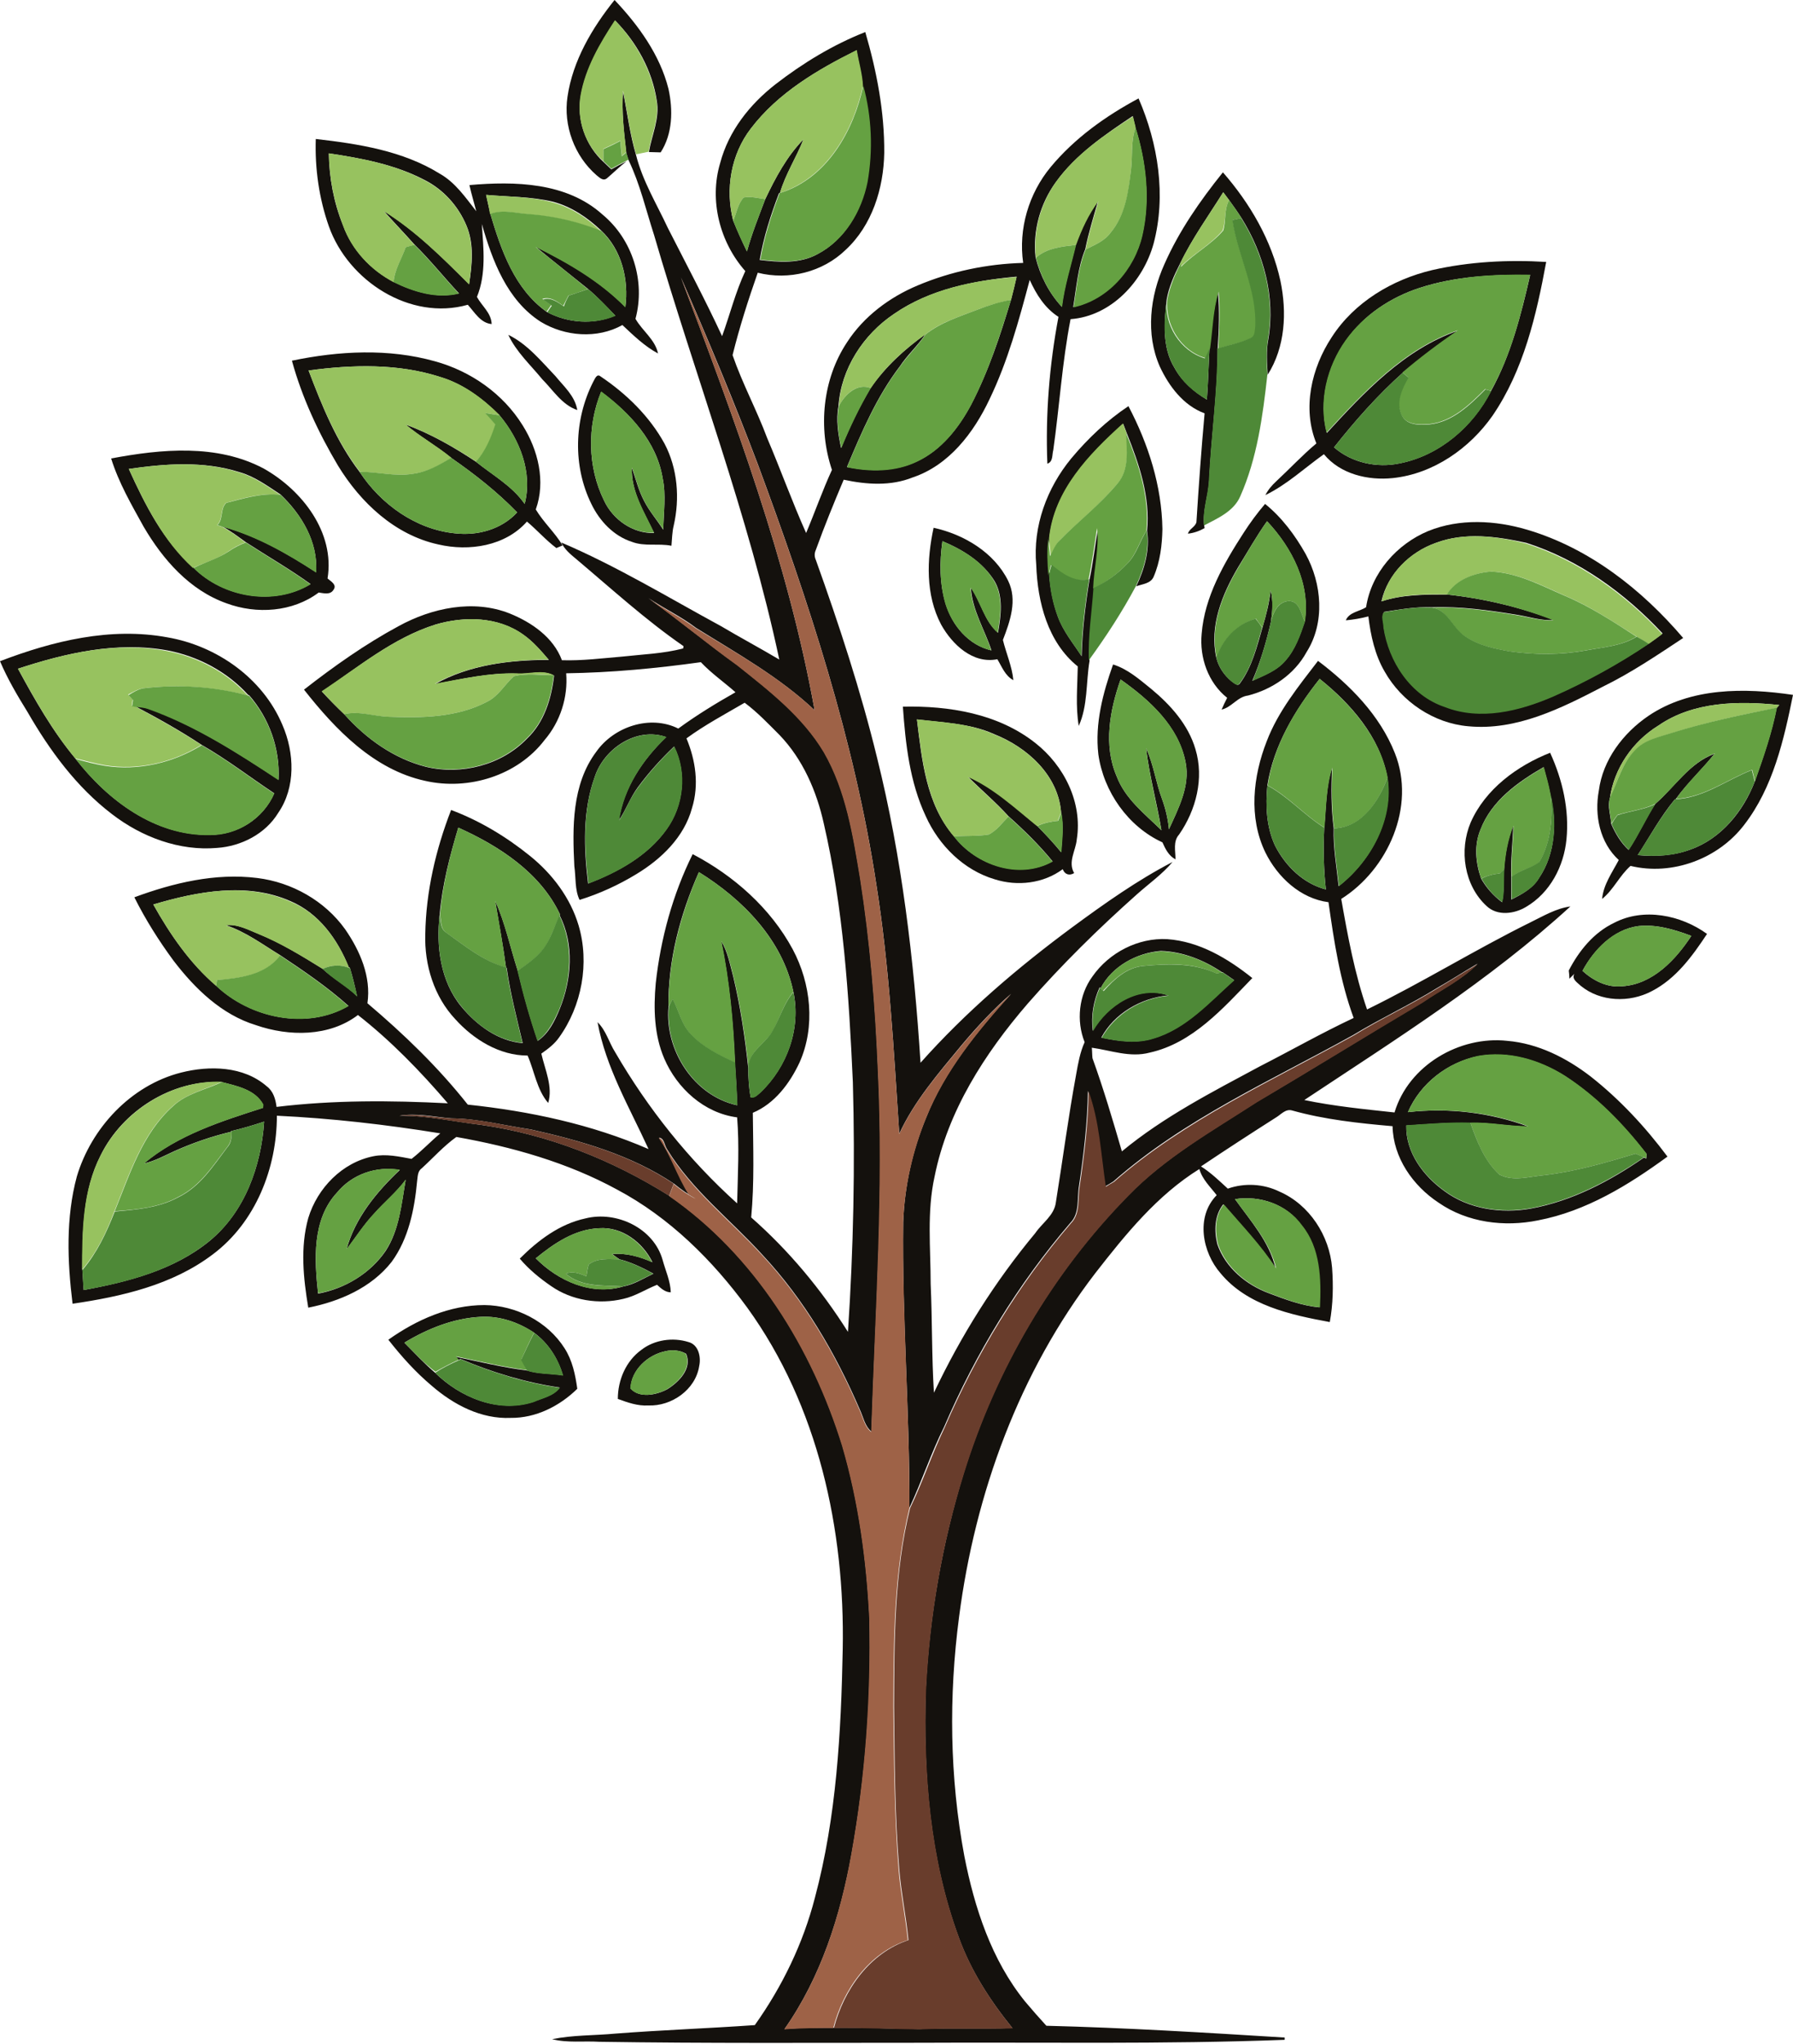 <?xml version="1.0" encoding="utf-8"?>
<!-- Generator: Adobe Illustrator 19.2.0, SVG Export Plug-In . SVG Version: 6.00 Build 0)  -->
<svg version="1.1" id="Layer_1" xmlns="http://www.w3.org/2000/svg" xmlns:xlink="http://www.w3.org/1999/xlink" x="0px" y="0px"
	 viewBox="0 0 548.5 625.1" enable-background="new 0 0 548.5 625.1" xml:space="preserve">
<g>
	<path fill="#14110D" d="M173.6,29.6c1.6-11,7.5-21,14.4-29.6c7.3,7.7,13.9,16.8,16.5,27.2c1.4,6.4,1.3,13.7-2.4,19.4
		c-0.9,0-2.7-0.1-3.6-0.1c0.9-5.3,3.4-10.3,2.4-15.8c-1.4-9.2-6.2-17.8-12.7-24.4c-4.6,7-9,14.5-10.5,22.9
		c-1.4,7.3,1.4,15.3,6.9,20.3c0.8,0.8,1.6,1.5,2.4,2.3c1.6-0.9,3.1-1.7,4.7-2.5c-2.1,1.6-4,3.5-6,5.2c-1.2,1-2.3-0.2-3.2-0.9
		C175.7,47.7,172.3,38.4,173.6,29.6z"/>
	<g>
		<path fill="#14110D" d="M237.2,25.8c8.4-6.5,17.6-12.1,27.5-16c3.5,12,5.9,24.4,5.8,37c-0.2,10.8-3.7,22.1-11.8,29.6
			c-7,6.8-17.4,9.4-26.9,7c-2.9,8.3-5.6,16.7-7.7,25.2c3,8.7,7.4,16.8,10.6,25.4c4.1,9.6,7.6,19.4,11.9,29c2.7-6.4,5-13,7.9-19.3
			c-4.3-12.8-2.9-27.7,4.6-39c5.1-7.9,13-13.8,21.6-17.4c10.2-4.3,21.2-6.6,32.3-6.9c-1.5-10.4,1.7-21.2,8.4-29.3
			c7.3-8.8,16.8-15.6,26.9-21c6,13.8,8.5,29.7,4.6,44.4c-3.2,11.6-13,22.2-25.4,23.1c-2.6,13.3-3.4,26.8-5.3,40.1
			c-0.4,1.4,0,3.5-1.8,4.1c-0.6-15,0.6-30.1,3.4-44.9c-4.2-2.7-6.8-6.9-8.8-11.3c-3.3,12.4-6.7,24.9-12.3,36.5
			c-4.8,10.2-12.4,20.2-23.5,23.9c-6.7,2.7-14.1,2.2-21.1,0.7c-3,7.1-5.9,14.2-8.5,21.4c-0.5,1.1-0.5,2.1,0,3.2
			c7.1,19.8,13.7,39.9,18.7,60.4c7.6,30.5,11.3,61.9,13.3,93.3c13.8-15.5,29.7-29.1,46.5-41.5c9.8-7.2,19.8-14.3,30.6-19.9
			c-3.1,3.7-7.2,6.6-10.8,9.8c-11.8,10.5-23.1,21.6-33.5,33.5c-13.2,15.3-24.5,32.9-28.5,52.9c-2.4,10.8-1.2,21.9-1.2,32.8
			c0.5,11.1,0.3,22.2,1,33.3c8.3-17.5,18.6-33.9,31-48.8c2.1-3.1,5.8-5.4,6.3-9.4c2.1-13,3.8-26.1,6.2-39.1c0.6-3.4,1.2-6.8,2.6-9.9
			c-2.6-6.5-1.8-14.4,2.4-20.1c5.1-7.3,14-11.9,22.9-11.4c9.8,0.7,18.5,5.9,26,11.9c-9,9.3-18.3,19.9-31.4,22.8
			c-6,1.6-11.9-0.7-17.7-1.5c0.1,0.8,0.1,2.4,0.2,3.2c3.4,9.4,6.2,18.9,9,28.5c12.8-10.6,27.7-18.2,42.2-26
			c9.6-4.9,18.9-10.2,28.7-14.8c-4.2-11.4-6-23.4-7.7-35.4c-8.6-1.1-15.6-7.7-19.3-15.2c-5.2-10.7-3.8-23.3,0.4-34
			c3.5-9.2,9.8-16.9,15.7-24.6c9.8,7.4,18.9,16.6,23.5,28.2c6.5,16.3-2.1,35.6-16.4,44.6c2,11.4,4.1,22.8,7.9,33.8
			c17-8.3,33.1-18.3,50.1-26.7c3.9-1.9,7.7-4.2,12.1-4.8c-24.8,22.7-53.5,40.7-81.4,59.2c9.1,1.9,18.4,2.8,27.6,3.8
			c4.3-14.4,19.9-23.5,34.5-21.9c9.4,0.8,18.1,5.2,25.5,10.9c8.9,7,16.7,15.4,23.5,24.5c-11.9,8.7-24.9,16.7-39.6,19.5
			c-10.3,2.1-21.6,0.7-30.4-5.4c-7.9-5.2-13.9-13.8-14.1-23.4c-10.3-0.9-20.7-2-30.7-4.8c-2-0.6-3.4,1.2-4.9,2.1
			c-7.7,4.9-15.4,9.9-23,15c3,1.9,5.6,4.4,8.2,6.8c5.1-1.8,10.9-1.5,15.8,0.9c9.2,4,15.3,13.5,16.1,23.3c0.4,5.5,0.3,11.2-0.7,16.6
			c-12-2.2-25.3-5.1-33.4-14.9c-5.6-6.4-7.7-17.3-1.2-23.9c-1.9-2.5-4.4-4.8-5.3-8c-12.9,8-22.6,20-31.8,31.8
			c-23.3,30.3-36.8,67.4-41.7,105.1c-3.2,24.3-2.9,49.1,1.6,73.2c3.1,15.8,8.3,31.8,18.6,44.5c2.1,2.5,4.3,5,6.5,7.4
			c24.3,0.6,48.6,2.1,72.9,3.6c0,0.2,0,0.5,0,0.7c-37.2,1.4-74.5,0.7-111.7,0.9c-32.7,0-65.3,0.2-98-0.3c-4.8-0.3-9.7,0.4-14.4-0.8
			c6.4-1.3,12.9-1.1,19.3-1.7c14.2-1.1,28.5-1.6,42.7-2.6c8.4-11.8,14.8-25,18.4-39c6.6-24.7,8-50.5,8.5-75.9
			c0.7-36.6-7.5-74.5-29.2-104.5c-10.6-14.5-23.8-27.6-39.8-36.1c-15.2-8.3-32.2-13.1-49.2-16.1c-3.9,2.8-7.1,6.4-10.6,9.6
			c-1.3,0.9-1.2,2.6-1.4,3.9c-0.8,8.6-2.6,17.6-7.8,24.7c-6.2,7.9-15.9,12.1-25.5,14c-1.5-9-2.5-18.4,0-27.4
			c2.8-9.2,10.4-17,19.9-18.9c3.9-0.8,7.9,0.1,11.7,0.8c3.1-2.4,5.8-5.3,8.8-7.8c-16.6-2.7-33.3-4.6-50-5.4c0,16-6.5,32.6-19.6,42.4
			c-12.4,9.4-27.9,12.9-42.9,15.1c-1.6-12.9-2.1-26.3,1.3-38.9C27.9,345,40,331.9,55.4,328c8.7-2.2,19.1-2,26.2,4.2
			c2,1.5,2.7,3.9,3,6.3c17.4-2.1,34.9-2,52.4-1.1c-8.4-9.8-17.4-19.1-27.5-27c-8.8,6.7-21.1,6.6-31.2,3.1
			c-10.5-3.2-18.7-11.2-25.2-19.7c-4.5-6.1-8.6-12.6-12-19.4c11.9-4.4,24.8-7.5,37.6-5.9c10.6,1.3,20.7,7,26.9,15.7
			c4.5,6.5,8,14.5,6.8,22.6c11.1,9.4,21.6,19.5,30.7,31c18.9,2,37.8,6,55.3,13.6c-5.8-12.7-13.1-25-15.6-38.8
			c2.6,2.5,3.5,6.2,5.4,9.2c10,17.2,22.5,32.9,37.3,46.2c0.2-8.8,0.7-17.5,0-26.3c-10.1-1.3-18.4-8.9-22.3-18
			c-3.1-7.2-3.3-15.3-2.6-23c1.5-13.7,5.2-27.2,11.3-39.5c12.6,6.6,23.8,16.5,30.6,29.1c5.6,10.5,7,23.6,2.1,34.6
			c-3,6.4-7.6,12.6-14.3,15.4c0.1,10.7,0.5,21.4-0.5,32c11.5,10.1,21.4,22,29.6,35c1.7-25.4,2.2-51,1.5-76.4
			c-1.2-26.5-2.9-53.2-8.9-79.1c-2.2-9.9-6.4-19.6-13.5-27c-3.4-3.4-6.8-7-10.7-9.9c-6,3.5-12.2,6.8-17.8,10.9
			c2.8,6.7,3.9,14.2,1.7,21.3c-2.4,8.9-9.4,15.6-17,20.2c-5.4,3.3-11.3,6-17.4,7.9c-1.5-3.1-1.1-6.9-1.6-10.3
			c-0.6-11.8-0.8-25,6.7-35c5.4-7.7,16.5-11.4,25.1-7.1c5.6-4.1,11.5-7.7,17.5-11.1c-3.5-3.1-7.4-5.8-10.6-9.2
			c-13.6,1.9-27.4,3.2-41.2,3.4c0.6,7.3-1.8,14.8-6.6,20.4c-8.3,10.9-23.3,15.5-36.5,12.5c-15.7-3.4-27.5-15.7-37.1-27.9
			c9.1-7.1,18.7-13.9,28.9-19.4c10.2-5.6,22.9-8.3,34-3.9c6.7,2.7,13.4,7.3,16,14.3c6.2,0.2,12.3-0.6,18.4-1.1
			c6.3-0.7,12.6-0.9,18.7-2.5c0-0.2,0.1-0.5,0.1-0.7c-11.6-8-22.1-17.6-32.9-26.7c-1.7-1.4-3.5-2.9-4.5-5
			c16.9,7.2,32.7,16.8,48.9,25.6c5.9,3.5,11.9,6.7,17.8,10.2c-9.4-44.2-25.7-86.5-38.3-129.8c-2.5-7.7-4.3-15.6-7.8-22.9
			c-0.3-0.7-0.5-1.5-0.7-2.2c-0.7-6.3-1.5-12.5-1-18.8c1.3,6.5,2.1,13.1,4,19.5c2,7.9,6.3,14.9,9.7,22.2c5.6,11,11.4,21.9,16.6,33.1
			c2.4-6.6,4.1-13.5,7.1-19.9c-7.8-8.8-11.1-21.6-7.7-33C222.9,40,229.4,31.9,237.2,25.8z M229.7,39.3c-6.1,7.9-7.9,18.6-5.4,28.2
			c1.3,3.2,2.7,6.3,4.2,9.4c1.5-5.5,3.6-10.7,5.6-16c3.1-6.5,6.6-13.1,11.7-18.3c-2.2,5.6-5.5,10.6-7.2,16.4l-0.3,0.1
			c-2.5,6.6-4.7,13.4-5.9,20.4c5.9,0.7,12.3,1.2,17.7-1.8c8.2-4.3,13.3-13,15.1-21.9c1.7-9.7,1.3-20-1.3-29.5
			c-0.3-3.7-1.3-7.3-1.9-10.9C250.1,21.3,238,28.4,229.7,39.3z M323,55.7c-4.8,6.6-7.1,14.9-6.2,23c1.4,5.6,4.1,10.9,8,15.1
			c0.8-6.5,2.8-12.7,4.3-19c1.7-4.7,3.8-9.3,6.8-13.3c-1.4,4.9-2.9,9.7-3.9,14.7c-2.3,5.6-2.7,11.8-3.7,17.7
			c10.6-2.4,18.7-11.6,21.1-22c2.5-10.9,1.2-22.4-2.1-33l0-0.1c-0.2-0.8-0.6-2.4-0.8-3.3C338,41.2,329.1,47.2,323,55.7z
			 M249.2,217.2c-10.8-10.2-23.8-17.4-36.3-25.2c-4.6-3.5-9.8-5.9-14.5-9.1c9.2,6.6,17.9,13.9,27.2,20.5c9.8,7.8,20,15.7,26.5,26.6
			c6.8,11.8,8.9,25.5,11.1,38.7c3,19.2,4.6,38.7,5.4,58.1c1.9,37-0.8,74-2,111c-2.1-1.7-2.5-4.5-3.6-6.8
			c-7.4-17.2-17-33.6-29.8-47.3c-9.7-10.7-21.5-19.7-29.1-32.2c-0.9-1.2-0.8-3.4-2.5-3.6c3.7,5.4,5.7,11.7,9.1,17.2
			c0.7,0.4,1.5,0.9,2.2,1.4c-2.4-1.2-4.6-2.8-6.7-4.5c-13.1-8.8-28.6-13.2-43.8-16.6c-8.1-1.2-16.1-3.3-24.3-3.4
			c-5.3-0.4-10.6-1.7-15.9-0.8c8.4-0.1,16.7,1.8,25,2.8c20.5,2.9,40.1,10.7,57.6,21.7c26.1,18.1,43.6,46.4,52.9,76.4
			c5,17.1,7.4,34.9,8.3,52.6c0.6,24.2-1.2,48.5-5.5,72.3c-3.4,18.9-9.4,37.7-20.5,53.5c5-0.4,10-0.4,15-0.4
			c8.8-0.1,17.5,0.3,26.2,0.4c9.5-0.4,19,0,28.5-0.3c-6.8-8.4-12.7-17.5-16.4-27.7c-8.9-24.1-10.9-50.2-10.1-75.8
			c1.1-22.4,5-44.7,11.6-66.2c9.8-31.7,27-61.2,50.3-84.9c11.4-11.7,25.7-19.8,39.3-28.6c17-10,33.7-20.4,50.6-30.4
			c5.7-3.9,12.1-6.9,17-11.9c-4.1,2.4-8.1,5-12.3,7.4c-8.4,5.2-17.3,9.3-25.7,14.4c-25,13.9-51.7,25.7-73.4,44.8
			c-0.8,0.5-1.6,1-2.5,1.5c-1.5-9.8-1.9-19.9-5.3-29.2c-0.1,9.7-1.3,19.4-2.7,29c-0.7,3.9,0.3,8.4-2.7,11.4
			c-16,18.7-28.9,39.8-38.6,62.4c-4,8-6.8,16.6-10.6,24.7c0.1-29.2-2.3-58.3-1.9-87.4c0.4-10.9,2.8-21.8,7-31.9
			c5.7-14.4,15.7-26.5,26-37.9c-5.5,4.8-10.5,10.2-15.2,15.8c-7,8.5-14.4,17-19,27c-1.7-25.4-3-50.9-7-76.1
			c-6.7-44.2-20.8-86.9-36.3-128.7c-7.3-19.3-15.3-38.3-23.5-57.1C224.6,128.1,241,171.6,249.2,217.2z M273.5,96
			c-9.4,6.3-16.2,16.7-17,28.2c-0.8,4.2-0.1,8.6,0.8,12.8c2.6-6.3,5.5-12.5,9-18.3c4.5-6.5,10.4-11.9,16.8-16.5
			c-2.3,3.5-5.5,6.3-7.8,9.8c-7.1,9.3-11.7,20.1-16.2,30.8c7.1,1.5,14.8,1.4,21.4-1.7c7.5-3.5,12.8-10.3,16.6-17.4
			c5.3-10.2,8.9-21.1,12.2-32.1c0.6-2.3,1.2-4.7,1.7-7C298,85.8,284.5,88.4,273.5,96z M133.2,191c-13,4.1-23.6,13-34.7,20.5
			c2.2,2.4,4.5,4.7,6.9,7c6.6,7.4,15.1,13.5,24.9,16c10.8,2.6,23.1-0.5,30.9-8.6c5.3-5,7.5-12.3,8.3-19.3c-3.4-1.9-7.6-0.3-11.3-0.6
			c-8.5-0.3-16.8,1.6-25.1,3.2c10.5-5.9,22.9-7.4,34.8-7.4c-2.4-2.8-4.8-5.6-7.8-7.7C152.3,188.5,142,188.4,133.2,191z M403.7,207.6
			c-7.6,9.6-14.1,20.4-16,32.6c-0.6,6.2-0.3,12.8,2.4,18.5c3.2,6.2,8.6,11.5,15.5,13.3c-0.7-6.3-0.8-12.6-0.5-18.9
			c0.6-6.2,0.5-12.5,2.4-18.4c-0.3,6.2-0.3,12.4,0.5,18.6c-0.2,5.9,0.9,11.8,1.5,17.7c9.9-7.7,16.8-20.6,14.9-33.3
			C422.1,225.3,413.2,215.2,403.7,207.6z M181.9,237.7c-3.7,10.3-3.3,21.7-2,32.5c9.1-3.5,18.3-8.5,24-16.6
			c5.2-7.2,6.3-17.3,2.3-25.3c-4,3.8-7.8,8-11.1,12.5c-2.3,3.1-3.6,6.9-5.8,10.1c1.5-10,7.3-18.6,14.5-25.5
			C194.8,222.2,184.7,228.9,181.9,237.7z M204.5,307.9c-1.2,13.2,7.7,27.2,21,30.1c-0.1-4.4-0.4-8.7-0.7-13.1
			c-0.5-12.5-1.7-25-4.2-37.2c2,3.3,2.7,7.2,3.7,10.9c2.2,9.2,3.6,18.6,4.6,28c0,3,0.2,6,0.7,8.9c1.3,0.3,2.1-0.7,3-1.4
			c8.2-7.8,12.5-19.6,10.1-30.8c-3.3-15.9-15.5-28.3-28.9-36.6C208.1,279.6,204.3,293.7,204.5,307.9z M46.9,276.6
			c5.1,9.1,11.2,18,19.2,24.8c10.4,9.9,27.7,13.7,40.5,6.2c-6.5-5.8-13.7-10.7-20.9-15.5c-5.4-3.3-10.6-7.2-16.7-9.2
			c3.6-0.4,6.9,1.4,10.1,2.7c6.9,2.8,13.2,6.7,19.5,10.6c3.3,3.1,7.4,5.2,10.6,8.4c-0.6-2.9-1.3-5.8-2.2-8.7l-0.3-0.1
			c-3.4-8.5-9.1-16.5-17.8-20.2C75.6,269.7,60.4,272.6,46.9,276.6z M336.7,302.2l-0.3-0.3c-1.9,4.2-2.7,8.8-2.1,13.3
			c4.5-7.9,13.9-14,23.1-10.8c-8.4,0.8-16.5,5.5-20.5,12.9c5.2,1.1,10.8,1.9,16,0.2c10-3,17-11.1,24.6-17.8
			c-1.2-0.8-2.3-1.6-3.5-2.4l-0.2,0c-5.5-3.7-12-6.3-18.7-6.5C347.7,291.4,340.2,295.5,336.7,302.2z M430.7,340.1
			c12.4-1.4,25,0.1,36.8,4.4c-5.9,0-11.7-1.3-17.7-1.1c-6.6-0.2-13.1,0.4-19.6,0.8c-0.2,8.2,5.2,15.4,11.6,20
			c7.5,5.6,17.5,7,26.5,5.4c12.6-2.3,24.2-8.4,34.6-15.6l0.7,0.3l0.1-1.4c-7.1-9.1-15.3-17.5-24.9-23.8c-7.8-4.9-17.4-7.8-26.7-6.1
			C442.8,324.9,434.5,331.3,430.7,340.1z M30.8,353.3c-5.5,10.8-5.6,23.3-5.6,35.1c0.1,2,0.3,4.1,0.4,6.1c13.6-2.5,27.6-6.1,38.5-15
			c10.8-8.9,15.8-22.9,16.7-36.5c-3.3,1.1-6.7,2.1-10.1,2.9l0,0.2c-5.9,1.4-11.7,3.4-17.3,5.9c-3.1,1.4-6.1,3.1-9.4,3.8
			c10.5-8.8,23.7-12.9,36.4-17l0.1-1c-2.4-4.6-8.1-5.7-12.7-6.9C52.5,330.2,37.5,339.7,30.8,353.3z M103.1,364.7
			c-7.7,8.3-6.9,20.5-5.8,30.9c8.2-1.5,16-6.2,20.7-13.1c4.2-6.5,4.8-14.3,6.1-21.7c-2.8,3.8-6.5,6.8-9.6,10.3
			c-3.2,3.4-5.7,7.3-8.5,11c2.6-9.6,9.2-17.6,16.3-24.3C115.1,356.5,107.7,359.1,103.1,364.7z M377.8,366.7
			c4.7,6.6,10.6,13.1,12.4,21.2c-4.6-7.1-10.5-13.2-16-19.6c-2.7,3.4-2.8,8.1-1.8,12.2c2.5,7.2,8.8,12.4,15.8,15
			c5,1.9,10.1,3.8,15.4,4.3c0.4-8.6,0.2-18.1-5.5-25.1C393.7,368.3,385.4,365.5,377.8,366.7z"/>
	</g>
	<g>
		<path fill="#14110D" d="M100.6,69.2c-3-8.5-4.3-17.7-4-26.7c13.1,1.5,26.6,3.6,37.9,10.6c4.8,2.7,7.9,7.3,11.2,11.5
			c-0.7-2.7-1.5-5.3-2.1-8c13.9-1.2,29.7-0.9,40.7,9c9.2,7.6,13.2,20.4,10.1,31.9c2.1,3.7,6,6.3,6.9,10.6c-4.1-2.2-7.5-5.5-10.9-8.7
			c-7.7,4.3-17.6,3.5-25-1c-10.3-6.6-14.8-18.7-18-29.9c0.5,7.4,1.4,15.2-1.5,22.3c1.5,2.8,4.4,4.9,4.5,8.3
			c-3.4-0.3-5.2-3.6-7.3-5.9C125.5,98.2,106.5,85.9,100.6,69.2z M100.6,46.9c0.1,7.5,1.5,15,4.3,21.9c2.7,7.5,8.4,13.7,15.5,17.4
			c6.1,3,13.2,5.2,20,3.5c-4.6-4.9-8.8-10.2-13.6-14.9c-3.1-3.5-6.3-6.8-9.4-10.3c9.8,6.1,18,14.3,26.1,22.4
			c0.9-5.9,1.6-12.2-0.8-17.9c-2.5-6-7.1-11.1-12.9-14C120.8,50.3,110.6,48.4,100.6,46.9z M148.7,59.6c0.4,1.9,0.9,3.9,1.3,5.8
			c3.3,11.1,7.4,23,17.3,30c6.4,3.4,14.2,4,20.9,1.1c-2.7-2.8-5.4-5.7-8.4-8.2c-5.3-4.3-10.7-8.5-16-12.9
			c9.9,4.9,19.7,10.5,27.5,18.5c1.1-8.4-1.1-17.5-7.4-23.4c-4.2-4-9.1-7.3-14.7-8.8C162.5,60.1,155.5,60.2,148.7,59.6z"/>
	</g>
	<path fill="#14110D" d="M356.2,80.8c4.5-10.2,10.9-19.4,17.9-28.1c8.3,9.5,14.9,20.8,17.6,33.2c2,9.6,1.5,20.2-3.9,28.7
		c-0.2-3.6-0.5-7.3,0.2-10.9c2.2-12.8-1.4-26.1-8.2-37c-1.2-1.9-2.5-3.7-3.8-5.5c-0.6-0.8-1.2-1.6-1.8-2.4
		c-4.5,7.2-9.5,14.1-13.2,21.8c-1.8,3.5-3.4,7.1-4.1,11c-0.8,7-1.4,14.7,2.4,20.9c2.3,4.2,5.9,7.3,9.9,9.7
		c0.4-5.2,0.5-10.4,0.8-15.6c0.8-5.8,1-11.7,2.6-17.3c0.5,5.8,0.3,11.6-0.1,17.4c0,13.4-2,26.8-2.6,40.2c-0.2,4.7-2.1,9.2-1.5,13.9
		l0.1,0.7c-1.6,0.9-3.3,1.5-5.1,1.7c0.4-1.5,2.2-2,2.6-3.5c0.7-11.1,1.5-22.2,2.5-33.3c-6.5-2.4-10.9-8.3-13.7-14.3
		C350.4,102.1,351.8,90.6,356.2,80.8z"/>
	<g>
		<path fill="#14110D" d="M438.1,82.6c11.4-2.6,23.2-3.2,34.9-2.5c-3,16.3-6.9,33.1-16.4,47c-7,10-18.1,17.8-30.5,19.1
			c-7.6,0.8-16.1-1.2-21.1-7.3c-5.9,4.2-11.3,9.3-17.9,12.5c0.8-1.6,2-3,3.3-4.2c4.1-3.8,8-8,12.3-11.6c-4.4-10.7-1.5-23.1,4.7-32.5
			C414.3,92.4,425.9,85.5,438.1,82.6z M434.4,88c-9,2.9-17.3,8.4-22.7,16.2c-5.7,8-8.3,18.6-5.8,28.2c11.5-12.5,23.7-25.6,40.2-31.3
			c-5.9,4-11.5,8.3-17,12.9c-7.7,6.9-14.6,14.7-21,22.8c5.4,4.7,13.1,6.4,20.1,4.9c12.1-2.4,22.4-11.2,27.9-22.1
			c6.1-11,9.2-23.3,12-35.5C456.8,83.9,445.2,84.5,434.4,88z"/>
	</g>
	<path fill="#14110D" d="M155.5,102.4c5.8,2.8,10,8,14.4,12.6c2.6,3.2,6,6.1,6.7,10.4c-4.7-1.6-7.4-6.1-10.7-9.4
		C162.3,111.6,157.9,107.6,155.5,102.4z"/>
	<g>
		<path fill="#14110D" d="M89.3,110.3c14.4-3,29.6-3.8,43.8,0.2c10.9,3,20.8,9.9,26.8,19.6c4.7,7.5,7.1,17.1,4,25.7
			c2.4,4,5.9,7.1,8.2,11c-0.5,0.2-1.4,0.6-1.9,0.8c-3.2-2.4-5.9-5.5-9-8.1c-6.6,7.5-17.7,9.2-27.1,7c-13.3-2.9-23.8-12.8-30.7-24.1
			C97.4,132.3,92.4,121.6,89.3,110.3z M94.4,113.3c4.1,10.8,8.5,21.7,15.6,31c6.5,9.9,17.2,17.6,29.2,18.8c6.9,0.8,14.2-1.2,19-6.4
			c-6.1-6.3-13-11.7-20.2-16.7c-4.5-3.7-9.6-6.5-14-10.2c7.7,2.8,14.8,6.9,21.6,11.4c5.1,4.1,11.1,7.4,14.9,12.9
			c2.5-9.6-1.5-19.7-7.7-27.1c-5.1-5.1-11.1-9.6-18.1-11.7C121.8,111.1,107.8,111.5,94.4,113.3z"/>
	</g>
	<g>
		<path fill="#14110D" d="M181.4,116.9c0.5-0.8,1.1-2.8,2.3-1.8c7.9,5.3,15,12.2,19.6,20.6c4,7.6,4.7,16.7,2.8,25
			c-0.5,2-0.5,4.1-0.7,6.2c-4-0.8-8.2,0.3-12.1-1.2c-5.6-1.8-9.9-6.4-12.4-11.6C175.2,142.5,175.6,128.4,181.4,116.9z M184.8,153.1
			c2.7,5.8,8.8,10.1,15.3,9.9c-3-6.3-7.1-12.7-6.8-19.9c1.2,3.3,2,6.8,3.7,10c1.6,3.2,4,5.9,5.9,8.9c0.1-5.3,0.9-10.6-0.2-15.8
			c-1.8-11.1-10-19.9-18.8-26.4C179.6,130.3,179.7,142.8,184.8,153.1z"/>
	</g>
	<path fill="#14110D" d="M327.7,140.2c5.1-6.1,10.9-11.6,17.5-16c6.1,11.6,10.2,24.4,10.4,37.6c-0.1,4.9-0.7,10-2.7,14.6
		c-0.9,2.1-3.5,2.2-5.3,2.9c2.5-5.3,4.2-11.1,3.3-17c1-10.3-2.4-20.3-6.2-29.8c-0.3-0.7-0.8-2.2-1.1-2.9
		c-10.4,9.4-21.1,20.4-22.6,35.1c-0.5,3.7-0.3,7.5,0,11.2c0.3,4.3,1.1,8.5,2.6,12.6c1.6,4.5,4.7,8.2,7.3,12.2
		c0.2-7.9,1.1-15.7,2.4-23.5c1.1-5.2,1.7-10.5,2.6-15.7c0.7,6.2-1,12.3-1.2,18.5c-0.5,7.4-1.7,14.7-1.4,22.1
		c-1.1,6.6-0.5,13.7-3.3,19.9c-1-6-0.4-12.1-0.3-18.2c-9.2-7.4-12.3-19.7-12.7-31C315.9,160.9,320.3,149.2,327.7,140.2z"/>
	<g>
		<path fill="#14110D" d="M34,140.2c15.4-2.9,32.4-4.5,46.7,3.1c11.7,6.6,21.8,19.5,19.5,33.6c1,0.9,3,1.9,1.8,3.5
			c-1,1.6-3,1-4.5,0.8c-8,6-19,6.7-28.2,3.3c-11.3-4-19.5-13.4-25.4-23.5C40.2,154.3,36.3,147.6,34,140.2z M39.4,143.4
			c5,11,10.6,22.1,19.8,30.2c9.1,9.1,24.6,11.8,35.8,5c-6.4-4.6-13.2-8.5-19.8-12.8c-2.4-1.7-4.7-3.5-7.2-4.8
			c10.4,2.8,19.8,8.2,28.7,14c0.6-9.3-4.4-17.6-10.9-23.8c-4-2.6-7.9-5.5-12.5-6.8C62.3,140.9,50.6,141.8,39.4,143.4z"/>
	</g>
	<g>
		<path fill="#14110D" d="M380.4,163c2-3.1,4.2-6.1,6.6-8.9c5.1,4.1,9.2,9.6,12.4,15.3c5,9.1,6,21,0.3,30
			c-3.7,6.8-10.5,11.4-17.9,13.3c-3.3,0.4-5,3.6-8.1,4.3c0.5-1.2,1.1-2.4,1.7-3.6c-5.8-4.6-8.5-12.3-7.8-19.6
			C368.5,182.5,374.4,172.3,380.4,163z M387.6,159.4c-3.2,4.5-5.9,9.3-8.8,14c-4.9,8.3-8.9,18-6.7,27.8c0.7,2.8,2.4,5.3,4.6,7.1
			c0.7,0.4,1.9,1.8,2.6,0.7c3.7-5,5.2-11.2,6.9-17.1c1.1-3.7,2.1-7.5,2.5-11.4c0.8,3.2,0.6,6.4,0.1,9.6c-1.4,6.2-3.2,12.3-5.7,18.1
			c3.6-1.7,7.6-3.1,10.2-6.3c2.9-3.3,4.4-7.6,5.8-11.7C401,178.7,395.3,167.6,387.6,159.4z"/>
	</g>
	<g>
		<path fill="#14110D" d="M436.9,162.4c9.6-3.9,20.5-3.3,30.3-0.4c18.9,5.6,35,18.2,47.7,33.1c-8,5.3-16,10.7-24.6,14.9
			c-12.7,6.6-26.4,13.5-41.1,12.1c-10.6-0.9-20.4-7.5-25.6-16.7c-3-5.1-4.3-11.1-5-16.9c-2.3,0.6-4.6,1-6.9,1.2c1-2.5,4.2-2.7,6.2-4
			C419.5,175.2,427.3,166.4,436.9,162.4z M439.3,166c-8,2.8-14.8,9.5-16.7,17.9c6.4-2.1,13.3-2.1,20-2.1c11.2,1.2,22.2,3.8,32.8,7.8
			c-3.9,0.3-7.6-1-11.4-1.6c-8.6-1.4-17.3-2.6-26-2.3c-4.9-0.2-9.8,0.7-14.5,1.4c-1.1,1.2-0.1,3.2-0.2,4.6
			c1.6,10.5,8.3,20.8,18.7,24.3c10.9,4.3,23,1.3,33.3-3.2c10.1-4.5,20-9.9,29.2-16.1c1.4-1,2.8-1.9,4.1-3
			c-11.5-12.3-25.5-22.5-41.7-27.7C457.8,164,448.1,162.7,439.3,166z"/>
	</g>
	<g>
		<path fill="#14110D" d="M285.6,161.4c9.2,2,18.5,7.5,22.8,16.2c2.9,5.9,0.6,12.4-1.6,18.1c1,4.1,2.8,8.1,3.2,12.3
			c-2.5-1.3-3.5-4.1-4.9-6.4c-7.5,1.5-13.8-4.5-17.2-10.6C283.1,181.9,283.5,171.1,285.6,161.4z M288.3,165.5
			c-0.9,6.4-0.9,13,1,19.2c2,6.6,7,12.6,14,14.2c-2.1-6.4-5.9-12.3-6.3-19.2c3.1,4.4,4.1,10.2,8.3,13.8c0.9-5.2,1.7-10.9-1-15.7
			C300.6,171.8,294.5,168.1,288.3,165.5z"/>
	</g>
	<g>
		<path fill="#14110D" d="M0,202.2c16.2-6.2,33.8-10.5,51.2-7.3c15.1,2.6,29.2,12.5,35.2,26.8c3.7,8.5,4.1,19.1-1.3,26.9
			c-3.9,6.4-11.3,10.2-18.7,10.7c-11.5,1-23-3.3-32.1-10.3c-10.9-8.3-19.1-19.5-25.9-31.3C5.3,212.7,2.3,207.6,0,202.2z M5.5,204.5
			c5.2,9.6,10.6,19.1,17.6,27.5c9.8,12.7,24.3,23.6,41,23.3c8.5,0.1,16.4-4.9,19.8-12.7c-7.4-4.9-14.5-10.4-22.2-14.8
			c-6.5-4.3-13.3-8.1-20.3-11.8c1.3,0.2,2.5,0.2,3.8,0.6c14.4,5.2,27.3,13.5,40,21.8c0.5-9.4-2.8-18.7-9-25.8l-0.3-0.1
			c-6.4-7.1-15.3-11.8-24.7-13.6C35.8,196.1,20.1,199.7,5.5,204.5z"/>
	</g>
	<g>
		<path fill="#14110D" d="M340.5,203.2c4.5,1.4,8.1,4.6,11.7,7.5c5.9,4.9,11.3,10.9,13.5,18.4c2.7,8.9,0.2,18.6-5,26.1
			c-1.9,2.1-1.1,5-1.1,7.6c-2.1-1.1-3.1-3.2-4-5.2c-10.5-4.8-18-15.5-19.6-26.9C334.9,221.3,337.4,211.9,340.5,203.2z M341.6,237.4
			c2.6,6.9,8.6,11.5,13.7,16.5c-1.4-8.4-3.7-16.7-4.7-25.1c2.3,5,3,10.5,4.9,15.6c1.1,3,1.8,6.1,2.1,9.2c2.9-6.4,6.5-13.2,5.1-20.4
			c-2.1-11.1-11.1-19.2-19.9-25.4C339.5,217.2,337.5,227.9,341.6,237.4z"/>
	</g>
	<g>
		<path fill="#14110D" d="M504.3,218.9c12.9-8.7,29.4-8.6,44.2-6.4c-2.8,13.8-6.1,28.3-14.9,39.7c-7.9,10.4-22,15.7-34.8,12.6
			c-3.4,3-5.2,7.3-8.7,10.1c0.4-4.4,3.1-8.1,5.1-11.9c-5.8-5.3-7.5-13.7-6.1-21.2C490.3,232.4,496.5,224.2,504.3,218.9z
			 M507.3,221.9c-7.8,4.8-13.5,13-14.8,22.1c-0.8,2.6,0.2,5.3,0.4,8c1.3,2.9,2.9,5.7,5.3,7.9c3-4.5,5.2-9.5,8.1-14
			c6-5.2,10.5-12.6,18.2-15.4c-3.8,4.8-8.3,8.9-11.9,13.9l-0.2,0c-4.4,5.3-7.7,11.4-11.4,17.1c5.4,0.5,11,0.2,16.1-1.7
			c9.4-3.3,16.2-11.7,19.7-20.8c2.6-7.4,5.2-14.8,6.7-22.5l0.8-0.9C531.8,214.3,518,214.5,507.3,221.9z"/>
	</g>
	<g>
		<path fill="#14110D" d="M276.2,216.1c14.1-0.3,29.1,2.1,40.5,11.1c8.8,6.9,14.5,18.2,12.7,29.5c-0.3,3.4-2.8,6.9-0.8,10.3
			c-1.5,0.9-2.9,0.4-3.5-1.2c-5.9,4.4-13.9,5.3-20.8,3.1c-9.5-2.8-17.1-10.4-21.1-19.3C278.3,239.2,277,227.5,276.2,216.1z
			 M280.5,220c1.5,12.3,2.8,25.9,11.3,35.7c6.8,8.9,20,13.3,30.2,7.7c-4.1-5-8.7-9.5-13.5-13.8c-3.9-4.3-8.3-8-12.4-12.1
			c8,3.4,14.5,9.5,21.1,15c2.6,2.6,5.1,5.3,7.4,8.1c0.3-4,0.8-8.1,0-12.2c-0.9-11.4-10.4-19.9-20.5-23.9
			C296.8,221.2,288.5,221,280.5,220z"/>
	</g>
	<g>
		<path fill="#14110D" d="M449.9,251.5c4.5-10.2,14.2-17.3,24.3-21.3c3.8,8.3,5.9,17.4,5,26.5c-0.8,8.2-5,16.3-12.3,20.6
			c-3.6,2.2-8.8,2.9-12.1-0.2C447.9,270.8,446.3,260,449.9,251.5z M452.9,253.7c-2,4.8-1.5,10.1,0.2,15c1.6,2.8,3.8,5.3,6.4,7.2
			c0.7-3.3,0.4-6.7,0.6-10.1c0.3-4.5,1.1-9.1,2.8-13.3c-0.1,5.2-0.8,10.4-0.6,15.7c0,2.3,0,4.6,0,6.9c3.2-1.6,6.6-3.4,8.5-6.6
			c5.1-7.5,5.5-17.2,3.4-25.8c-0.5-2.7-1.3-5.4-2-8.1C464.4,239.1,456.3,244.8,452.9,253.7z"/>
	</g>
	<g>
		<path fill="#14110D" d="M130.1,285.7c0.2-13,3.2-25.9,7.9-38c8.8,3.3,16.9,8.2,24.2,14.1c6.8,5.5,12.3,12.8,14.8,21.2
			c3.4,11.5,1,24.6-6,34.3c-1.4,2-3.4,3.5-5.4,4.9c1.1,4.9,3.6,10.1,2.1,15.1c-3.5-4.1-4.2-9.7-6.3-14.5c-8.6,0-16.5-4.9-22.1-11.1
			C132.8,304.8,129.8,295.1,130.1,285.7z M140.2,253.1c-2.6,8.7-4.9,17.5-5.7,26.6c-1.1,9.7,0.2,20.3,6.6,28.1
			c4.7,5.7,11.3,10.6,18.8,11.2c-1.8-7.6-3.8-15.2-4.9-23l-0.2-0.1c-0.9-6.8-2.2-13.6-3.3-20.4c3.1,6.9,4.6,14.3,6.9,21.4
			c1.7,7.2,3.7,14.4,6.1,21.4c3.4-2.3,5.2-6.1,6.7-9.7c3.7-9.1,4.5-19.8,0-28.7l0.1-0.3C165.3,266.9,152.7,258.7,140.2,253.1z"/>
	</g>
	<g>
		<path fill="#14110D" d="M493.8,282.2c9-4.7,20.4-2.4,28.4,3.4c-4.5,6.8-9.5,13.7-16.9,17.5c-6.8,3.6-15.7,3.3-21.7-1.6
			c-1-1-2.9-2-2-3.7c-0.4,0.4-1.1,1.1-1.5,1.5c0-0.6-0.1-1.9-0.2-2.5C483,290.8,487.5,285.2,493.8,282.2z M484.1,296.9
			c3.3,3,7.6,5.2,12.2,4.7c9.3-0.6,16.3-8.1,21.1-15.4c-5.1-1.9-10.6-3.6-16.2-3C493.6,284.2,487.6,290.4,484.1,296.9z"/>
	</g>
	<g>
		<path fill="#14110D" d="M159,384.9c5.6-5.6,12.2-10.6,20.1-12.3c9.5-2.4,20.9,3,23.6,12.7c0.9,3.3,2.4,6.5,2.5,9.9
			c-1.7,0-3-1.2-4.2-2.3c-3.5,1.4-6.7,3.5-10.3,4.3c-7.5,1.8-15.8,0.5-22.1-3.9C165.1,390.9,161.8,388.2,159,384.9z M163.9,384.8
			c6.8,6.9,17,11.5,26.8,8.6c3.3-0.6,6.2-2.5,9.2-3.9c-3.3-1.8-6.8-3.5-10.4-4.4c-0.6-0.4-1.7-1.2-2.2-1.6c4.3-0.4,8.4,0.8,12.3,2.5
			c-3-6.1-9.3-10.9-16.3-10.4C175.8,375.9,169.4,380.3,163.9,384.8z"/>
	</g>
	<g>
		<path fill="#14110D" d="M118.8,409.7c8.6-6.1,18.7-10.6,29.4-10.6c9.6,0.1,19.3,5,24.5,13.2c2.4,3.7,3.3,8.1,3.9,12.4
			c-5.4,5.3-12.7,9-20.4,8.9c-9,0.4-17.4-4-24.1-9.8C127.1,419.6,122.8,414.8,118.8,409.7z M123.7,410.6c3.1,3.1,6,6.3,9.3,9.1
			c7.7,7.6,19.3,12.5,30.1,9c2.8-1.2,6.3-1.8,8.1-4.4c-10.4-1.5-20.6-4.6-30.3-8.7l-0.7,0.3c-0.2-0.3-0.7-0.8-0.9-1
			c7.3,1.5,14.5,3.3,21.9,4.2c3.5,1.1,7.4,0.9,11,1.5c-1.5-5.2-4.5-9.9-8.9-13.1c-4.8-3.2-10.4-5.1-16.2-4.8
			C138.8,403.1,130.8,406.3,123.7,410.6z"/>
	</g>
	<g>
		<path fill="#14110D" d="M196.2,412.8c4-3.1,9.6-3.9,14.4-2.4c3.1,0.8,3.9,4.6,3.3,7.3c-1.1,7.3-8.5,12.4-15.6,12.1
			c-3.2,0.2-6.3-0.9-9.3-2C189,422,191.5,416.2,196.2,412.8z M203.6,413.2c-5.4,1.1-10.5,5.7-10.7,11.4c2.7,3.1,8,2,11.3,0.2
			c3.5-2.2,7.6-6.3,5.7-10.8C208,412.9,205.7,412.7,203.6,413.2z"/>
	</g>
</g>
<g>
	<path fill="#97C25F" d="M177.6,29.1c1.5-8.4,5.9-15.9,10.5-22.9c6.4,6.6,11.2,15.2,12.7,24.4c1,5.5-1.5,10.5-2.4,15.8
		c-1.3,0.3-2.5,0.5-3.8,0.8c-1.9-6.4-2.7-13-4-19.5c-0.5,6.3,0.3,12.6,1,18.8c-0.4,0.3-1.1,0.9-1.4,1.2c-0.1-1.6-0.3-3.2-0.4-4.7
		c-1.7,0.9-3.5,1.7-5.2,2.5c0,1.3,0,2.5,0,3.8C179,44.4,176.3,36.5,177.6,29.1z"/>
	<path fill="#97C25F" d="M229.7,39.3c8.3-10.9,20.4-18,32.4-24c0.6,3.6,1.7,7.2,1.9,10.9c-3,13.9-11.1,28.2-25.4,32.8
		c1.7-5.8,5-10.8,7.2-16.4c-5.1,5.2-8.6,11.8-11.7,18.3c-2.2-0.3-4.4-0.9-6.6-0.5c-1.8,1.9-2.2,4.8-3.2,7.1
		C221.8,57.9,223.6,47.2,229.7,39.3z"/>
	<path fill="#97C25F" d="M323,55.7c6.1-8.5,14.9-14.5,23.6-20.1c0.2,0.8,0.6,2.4,0.8,3.3l0,0.1c-1.5,4.1-0.9,8.5-1.4,12.8
		c-0.7,6.8-1.7,14.1-6.3,19.4c-1.9,2.6-4.9,3.7-7.6,5.1c1-5,2.5-9.8,3.9-14.7c-3,4-5.1,8.6-6.8,13.3c-4.3,0.5-8.9,0.9-12.3,3.9
		C316,70.7,318.3,62.3,323,55.7z"/>
	<path fill="#97C25F" d="M100.6,46.9c10,1.5,20.2,3.4,29.2,8.2c5.8,2.9,10.4,8,12.9,14c2.3,5.7,1.6,12,0.8,17.9
		c-8.1-8.1-16.3-16.3-26.1-22.4c3.1,3.5,6.3,6.8,9.4,10.3c-0.9,0.2-1.8,0.5-2.7,0.7c-1.2,3.6-3.4,6.8-3.7,10.7
		c-7-3.7-12.8-9.8-15.5-17.4C102.2,61.9,100.7,54.4,100.6,46.9z"/>
	<path fill="#97C25F" d="M148.7,59.6c6.8,0.6,13.8,0.5,20.4,2.3c5.6,1.5,10.6,4.8,14.7,8.8c-6.9-2.8-14.3-4.5-21.7-5.1
		c-4-0.3-8.2-1.6-12.2-0.1C149.6,63.5,149.1,61.5,148.7,59.6z"/>
	<path fill="#97C25F" d="M361,80.6c3.7-7.7,8.7-14.6,13.2-21.8c0.6,0.8,1.2,1.6,1.8,2.4c-1.6,2.9-0.9,6.4-2,9.3
		c-3.7,4.4-8.9,7.1-12.9,11.1L361,80.6z"/>
	<path fill="#97C25F" d="M273.5,96c11-7.6,24.4-10.3,37.5-11.3c-0.5,2.3-1.1,4.7-1.7,7c-3.5,0.7-7,1.7-10.3,3
		c-5.4,2.1-11.2,3.8-15.8,7.5c-6.4,4.5-12.4,9.9-16.8,16.5c-4.3-1.7-8,2-9.8,5.5C257.3,112.8,264.1,102.3,273.5,96z"/>
	<path fill="#97C25F" d="M94.4,113.3c13.4-1.8,27.3-2.2,40.4,2c7,2.1,13,6.6,18.1,11.7c-1.5-0.2-3-0.5-4.4-0.7
		c1,1.1,2.1,2.3,3.1,3.5c-1.2,4.1-3,8.1-5.9,11.4c-6.8-4.5-14-8.6-21.6-11.4c4.4,3.7,9.5,6.5,14,10.2c-3.6,2.3-7.5,4.4-11.8,4.9
		c-5.4,0.9-10.8-0.6-16.2-0.6C103,135,98.5,124.1,94.4,113.3z"/>
	<path fill="#97C25F" d="M320.9,164.6c1.5-14.7,12.2-25.7,22.6-35.1c0.3,0.7,0.8,2.2,1.1,2.9c0.1,5.1,1,10.9-2.5,15.2
		c-5.3,6.4-11.8,11.6-17.7,17.4c-1.4,1.4-2.1,3.2-3,4.9C321.3,168.2,321,166.4,320.9,164.6z"/>
	<path fill="#97C25F" d="M39.4,143.4c11.2-1.6,22.9-2.5,33.8,1.1c4.6,1.3,8.5,4.2,12.5,6.8c-5.6-0.6-11.2,1-16.6,2.5
		c-1.8,1.8-0.8,4.9-2.7,6.8c0.5,0.2,1,0.3,1.5,0.5c2.6,1.3,4.9,3.1,7.2,4.8c-1.9,0.6-3.6,1.6-5.2,2.7c-3.3,2.3-7.2,3.4-10.9,5.1
		C50,165.5,44.4,154.4,39.4,143.4z"/>
	<path fill="#97C25F" d="M439.3,166c8.9-3.3,18.6-2,27.5,0.2c16.1,5.2,30.2,15.4,41.7,27.7c-1.3,1-2.7,2-4.1,3
		c-1.3-0.7-2.5-1.4-3.7-2.2c-7.1-4.5-14.1-9.2-21.9-12.5c-7.3-3.2-14.6-7.1-22.6-7.4c-5.1,0.4-10.7,2.4-13.5,7
		c-6.7-0.1-13.6-0.1-20,2.1C424.4,175.5,431.3,168.8,439.3,166z"/>
	<path fill="#97C25F" d="M133.2,191c8.8-2.6,19.1-2.5,26.8,3c3,2.1,5.4,4.9,7.8,7.7c-11.9,0.1-24.3,1.6-34.8,7.4
		c8.3-1.5,16.6-3.4,25.1-3.2c3.7,0.3,7.8-1.3,11.3,0.6c-4.1-0.1-8.2-0.7-12.2,0.3c-2.8,2.5-4.7,6.1-8.2,7.8
		c-9.1,4.8-19.8,5-29.9,4.6c-4.6,0-9.2-1.9-13.8-0.8c-2.4-2.2-4.6-4.6-6.9-7C109.6,204,120.2,195.1,133.2,191z"/>
	<path fill="#97C25F" d="M5.5,204.5c14.6-4.8,30.3-8.4,45.6-5.4c9.4,1.8,18.3,6.5,24.7,13.6c-10.5-2.7-21.4-3.5-32.1-2.2
		c-1.6,0.3-3,1.1-4.5,1.9c0.3,0.4,1,1.1,1.4,1.5c-0.1,0.5-0.2,1.4-0.3,1.9c0.3,0.1,0.8,0.2,1,0.2c6.9,3.7,13.7,7.5,20.3,11.8
		c-8.7,5.4-19.4,7.9-29.6,6.2c-3-0.5-6-1.4-9-2.1C16.1,223.6,10.7,214,5.5,204.5z"/>
	<path fill="#97C25F" d="M507.3,221.9c10.7-7.4,24.5-7.6,37-6.3l-0.8,0.9c-10.8,2.1-21.6,4.4-32.1,7.7c-4,1.3-8.5,2.1-11.3,5.5
		c-4,3.9-5.3,9.5-7.6,14.4C493.8,234.9,499.5,226.7,507.3,221.9z"/>
	<path fill="#97C25F" d="M280.5,220c8,0.9,16.2,1.2,23.6,4.6c10.1,3.9,19.6,12.5,20.5,23.9c-0.3,0.8-0.7,1.6-1,2.5
		c-2.2,0.2-4.4,0.7-6.4,1.6c-6.7-5.4-13.2-11.5-21.1-15c4.1,4.1,8.5,7.8,12.4,12.1c-1.9,1.9-3.6,4.3-6,5.5
		c-3.5,0.6-7.1,0.3-10.7,0.6C283.4,245.9,282.1,232.4,280.5,220z"/>
	<path fill="#97C25F" d="M46.9,276.6c13.5-4,28.7-6.9,42.1-0.8c8.7,3.6,14.4,11.7,17.8,20.2c-2.7-1.1-5.5-0.9-8.1,0.3
		c-6.3-3.9-12.7-7.8-19.5-10.6c-3.3-1.3-6.5-3.2-10.1-2.7c6.1,2,11.3,5.9,16.7,9.2c-4.6,6-12.4,7-19.4,7.5c-0.1,0.4-0.2,1.3-0.3,1.8
		C58.1,294.6,52,285.7,46.9,276.6z"/>
	<path fill="#97C25F" d="M30.8,353.3c6.8-13.6,21.8-23.1,37.1-22.5c-5.1,2.4-10.9,3.6-15.1,7.5c-9.4,8.4-13.2,20.8-17.8,32.1
		c-2.4,6.4-5.4,12.7-9.9,17.9C25.1,376.6,25.2,364.1,30.8,353.3z"/>
</g>
<g>
	<path fill="#65A142" d="M238.7,59c14.3-4.5,22.4-18.9,25.4-32.8c2.6,9.5,3,19.8,1.3,29.5c-1.8,8.9-6.9,17.6-15.1,21.9
		c-5.4,3-11.8,2.5-17.7,1.8c1.2-7,3.4-13.8,5.9-20.4L238.7,59z"/>
	<path fill="#65A142" d="M346,51.8c0.5-4.3-0.1-8.7,1.4-12.8c3.3,10.6,4.6,22.1,2.1,33c-2.4,10.4-10.5,19.7-21.1,22
		c1-5.9,1.4-12.1,3.7-17.7c2.7-1.4,5.7-2.5,7.6-5.1C344.3,65.8,345.2,58.5,346,51.8z"/>
	<path fill="#65A142" d="M184.6,45.6c1.8-0.8,3.5-1.6,5.2-2.5c0.1,1.6,0.2,3.1,0.4,4.7c0.3-0.3,1.1-0.9,1.4-1.2
		c0.2,0.8,0.4,1.5,0.7,2.2l-0.6,0.3c-1.6,0.8-3.2,1.7-4.7,2.5c-0.8-0.8-1.6-1.5-2.4-2.3C184.6,48.1,184.6,46.8,184.6,45.6z"/>
	<path fill="#65A142" d="M227.5,60.4c2.2-0.4,4.4,0.2,6.6,0.5c-2,5.3-4.1,10.6-5.6,16c-1.5-3.1-3-6.2-4.2-9.4
		C225.3,65.2,225.7,62.3,227.5,60.4z"/>
	<path fill="#65A142" d="M376,61.2c1.3,1.8,2.6,3.6,3.8,5.5c-0.9,0.2-1.8,0.4-2.7,0.6c1.6,11,7.5,21.2,7.2,32.5
		c-0.2,1.2,0,3-1.3,3.5c-3.3,1.6-6.9,2.2-10.3,3.3c0.3-5.8,0.6-11.6,0.1-17.4c-1.7,5.6-1.8,11.5-2.6,17.3c-0.4,1-0.9,2-1.4,3
		c-7.6-2.2-12.5-10.2-11.7-18c0.8-3.9,2.3-7.5,4.1-11l0.1,1.1c4-4.1,9.2-6.8,12.9-11.1C375.1,67.6,374.4,64.1,376,61.2z"/>
	<path fill="#65A142" d="M150,65.4c4-1.5,8.1-0.1,12.2,0.1c7.4,0.6,14.8,2.3,21.7,5.1c6.3,5.9,8.5,15,7.4,23.4
		c-7.8-7.9-17.6-13.6-27.5-18.5c5.3,4.3,10.7,8.5,16,12.9c-2,0.7-3.9,1.4-5.9,2c-0.5,1-1.1,2.1-1.6,3.1c-1.9-1.3-3.9-2.9-6.4-2.1
		c0.9,0.6,1.8,1.3,2.7,1.9c-0.5,0.7-0.9,1.4-1.4,2C157.4,88.4,153.3,76.5,150,65.4z"/>
	<path fill="#65A142" d="M124.1,75.6c0.9-0.3,1.8-0.5,2.7-0.7c4.8,4.7,9,10,13.6,14.9c-6.8,1.7-13.9-0.5-20-3.5
		C120.7,82.4,122.9,79.1,124.1,75.6z"/>
	<path fill="#65A142" d="M316.9,78.8c3.4-3,8-3.4,12.3-3.9c-1.5,6.3-3.5,12.5-4.3,19C320.9,89.7,318.3,84.3,316.9,78.8z"/>
	<path fill="#65A142" d="M434.4,88c10.9-3.5,22.4-4.2,33.7-4c-2.8,12.2-5.8,24.5-12,35.5c-0.4-0.1-1.3-0.3-1.8-0.5
		c-4.8,4.8-10.1,10-17.2,10.7c-2.9,0.2-6.8,0.3-8.3-2.7c-2-3.9-0.1-8.1,2-11.6c-0.4-0.4-1.3-1.1-1.8-1.5c5.4-4.6,11.1-8.9,17-12.9
		c-16.5,5.7-28.7,18.8-40.2,31.3c-2.5-9.6,0.1-20.2,5.8-28.2C417.1,96.4,425.4,90.9,434.4,88z"/>
	<path fill="#65A142" d="M299,94.7c3.3-1.3,6.8-2.4,10.3-3c-3.4,10.9-6.9,21.9-12.2,32.1c-3.8,7.1-9.1,13.9-16.6,17.4
		c-6.6,3.2-14.3,3.2-21.4,1.7c4.5-10.7,9.1-21.5,16.2-30.8c2.4-3.5,5.5-6.3,7.8-9.8C287.9,98.5,293.6,96.8,299,94.7z"/>
	<path fill="#65A142" d="M256.6,124.2c1.8-3.5,5.6-7.2,9.8-5.5c-3.5,5.9-6.4,12-9,18.3C256.4,132.9,255.8,128.4,256.6,124.2z"/>
	<path fill="#65A142" d="M184.8,153.1c-5.1-10.3-5.2-22.8-0.9-33.4c8.7,6.5,16.9,15.3,18.8,26.4c1.1,5.2,0.3,10.5,0.2,15.8
		c-1.9-3-4.4-5.7-5.9-8.9c-1.7-3.1-2.4-6.6-3.7-10c-0.3,7.3,3.9,13.6,6.8,19.9C193.6,163.2,187.5,158.9,184.8,153.1z"/>
	<path fill="#65A142" d="M148.4,126.3c1.5,0.2,2.9,0.5,4.4,0.7c6.2,7.3,10.2,17.5,7.7,27.1c-3.8-5.5-9.8-8.7-14.9-12.9
		c2.9-3.3,4.6-7.3,5.9-11.4C150.5,128.6,149.4,127.4,148.4,126.3z"/>
	<path fill="#65A142" d="M344.5,132.5c3.8,9.4,7.2,19.4,6.2,29.8c-2.2,3.3-3.1,7.4-6,10.2c-2.9,3.1-6.4,5.6-10.3,7.5
		c0.2-6.2,1.9-12.3,1.2-18.5c-0.8,5.3-1.5,10.5-2.6,15.7c-4.5,1.1-8.3-1.7-11.5-4.4c-0.3,1-0.5,2.1-0.8,3.1c-0.3-3.7-0.5-7.5,0-11.2
		c0.1,1.8,0.4,3.6,0.5,5.4c0.9-1.7,1.6-3.6,3-4.9c5.8-5.9,12.4-11,17.7-17.4C345.6,143.4,344.6,137.6,344.5,132.5z"/>
	<path fill="#65A142" d="M138,140c7.2,5,14.1,10.4,20.2,16.7c-4.8,5.2-12.1,7.2-19,6.4c-12-1.2-22.7-8.9-29.2-18.8
		c5.4-0.1,10.8,1.5,16.2,0.6C130.5,144.4,134.4,142.2,138,140z"/>
	<path fill="#65A142" d="M69.2,153.8c5.4-1.4,10.9-3.1,16.6-2.5c6.5,6.1,11.6,14.5,10.9,23.8c-8.9-5.8-18.4-11.2-28.7-14
		c-0.5-0.2-1-0.4-1.5-0.5C68.4,158.7,67.3,155.6,69.2,153.8z"/>
	<path fill="#65A142" d="M387.6,159.4c7.7,8.1,13.4,19.2,11.6,30.8c-1.2-2.3-1.6-6.4-4.9-6.4c-3.4,0.2-4.8,3.4-5.5,6.3
		c0.4-3.2,0.7-6.5-0.1-9.6c-0.5,3.9-1.4,7.7-2.5,11.4c-0.7-0.9-1.4-1.8-2-2.7c-5.8,1.7-10.2,6.3-12,12c-2.2-9.8,1.8-19.5,6.7-27.8
		C381.7,168.7,384.4,163.9,387.6,159.4z"/>
	<path fill="#65A142" d="M288.3,165.5c6.2,2.6,12.4,6.3,15.9,12.3c2.7,4.8,1.9,10.5,1,15.7c-4.1-3.6-5.2-9.4-8.3-13.8
		c0.4,6.9,4.3,12.8,6.3,19.2c-6.9-1.6-11.9-7.6-14-14.2C287.4,178.4,287.4,171.9,288.3,165.5z"/>
	<path fill="#65A142" d="M70,168.6c1.6-1.1,3.3-2,5.2-2.7c6.6,4.3,13.4,8.2,19.8,12.8c-11.2,6.8-26.7,4.1-35.8-5
		C62.8,171.9,66.7,170.8,70,168.6z"/>
	<path fill="#65A142" d="M442.6,181.8c2.8-4.6,8.4-6.6,13.5-7c8.1,0.3,15.4,4.3,22.6,7.4c7.8,3.3,14.8,7.9,21.9,12.5
		c-4.7,2.9-10.2,3.2-15.5,4.2c-7.7,1.4-15.6,1.4-23.3,0.3c-4.7-0.8-9.5-1.8-13.5-4.5c-4.1-2.4-5.2-8.3-10.5-8.9
		c8.7-0.3,17.4,0.9,26,2.3c3.8,0.6,7.5,1.8,11.4,1.6C464.8,185.6,453.8,183,442.6,181.8z"/>
	<path fill="#65A142" d="M149,214.6c3.5-1.7,5.4-5.3,8.2-7.8c4-1,8.2-0.3,12.2-0.3c-0.8,7-3,14.3-8.3,19.3
		c-7.8,8.1-20.1,11.2-30.9,8.6c-9.8-2.5-18.3-8.6-24.9-16c4.6-1.1,9.2,0.7,13.8,0.8C129.2,219.6,139.9,219.4,149,214.6z"/>
	<path fill="#65A142" d="M403.7,207.6c9.5,7.7,18.4,17.8,20.8,30.1c-2.6,7.2-7.9,15.5-16.4,15.6c-0.8-6.2-0.8-12.4-0.5-18.6
		c-1.9,5.9-1.9,12.3-2.4,18.4c-6.2-3.8-11-9.5-17.4-12.9C389.6,228,396.1,217.1,403.7,207.6z"/>
	<path fill="#65A142" d="M341.6,237.4c-4.1-9.5-2.1-20.2,1.2-29.6c8.8,6.2,17.9,14.3,19.9,25.4c1.4,7.3-2.2,14-5.1,20.4
		c-0.3-3.1-1-6.3-2.1-9.2c-1.9-5.1-2.6-10.6-4.9-15.6c1,8.5,3.2,16.8,4.7,25.1C350.2,248.9,344.2,244.3,341.6,237.4z"/>
	<path fill="#65A142" d="M43.8,210.5c10.7-1.3,21.6-0.6,32.1,2.2l0.3,0.1c6.2,7,9.5,16.4,9,25.8c-12.7-8.4-25.6-16.7-40-21.8
		c-1.2-0.4-2.5-0.5-3.8-0.6c-0.3-0.1-0.8-0.2-1-0.2c0.1-0.5,0.2-1.4,0.3-1.9c-0.3-0.4-1-1.1-1.4-1.5
		C40.7,211.7,42.2,210.8,43.8,210.5z"/>
	<path fill="#65A142" d="M511.5,224.1c10.5-3.3,21.3-5.5,32.1-7.7c-1.5,7.7-4.1,15.2-6.7,22.5c-0.3-1.2-0.6-2.3-0.9-3.5
		c-7.7,3-14.8,8.5-23.3,8.9c3.5-5,8.1-9.2,11.9-13.9c-7.7,2.8-12.2,10.3-18.2,15.4c-3.6,1.8-7.8,2.2-11.6,3.4
		c-0.7,0.9-1.3,1.8-1.9,2.7c-0.1-2.6-1.2-5.4-0.4-8c2.4-4.9,3.7-10.4,7.6-14.4C503,226.2,507.5,225.4,511.5,224.1z"/>
	<path fill="#65A142" d="M61.7,227.9c7.7,4.4,14.8,9.9,22.2,14.8c-3.4,7.7-11.3,12.8-19.8,12.7c-16.7,0.3-31.2-10.7-41-23.3
		c3,0.8,5.9,1.6,9,2.1C42.3,235.8,52.9,233.3,61.7,227.9z"/>
	<path fill="#65A142" d="M452.9,253.7c3.4-8.8,11.5-14.5,19.4-19.1c0.7,2.7,1.5,5.3,2,8.1c0.8,7.1,0.2,14.8-3.4,21
		c-2.6,1.9-6,2.4-8.5,4.5c-0.2-5.3,0.5-10.5,0.6-15.7c-1.7,4.3-2.5,8.8-2.8,13.3c-0.3,0.3-1,1-1.4,1.3c-2,0.2-3.9,0.7-5.7,1.6
		C451.5,263.8,450.9,258.5,452.9,253.7z"/>
	<path fill="#65A142" d="M323.7,251c0.3-0.8,0.7-1.7,1-2.5c0.8,4,0.3,8.1,0,12.2c-2.3-2.8-4.8-5.5-7.4-8.1
		C319.3,251.7,321.5,251.2,323.7,251z"/>
	<path fill="#65A142" d="M308.5,249.7c4.8,4.3,9.4,8.8,13.5,13.8c-10.2,5.7-23.4,1.2-30.2-7.7c3.6-0.3,7.2,0,10.7-0.6
		C305,253.9,306.6,251.6,308.5,249.7z"/>
	<path fill="#65A142" d="M140.2,253.1c12.4,5.6,25,13.7,31.1,26.5l-0.1,0.3c-1.3,3-2.4,6.1-4,8.9c-2.1,3.5-5.6,5.8-8.8,8.1
		c-2.3-7.1-3.9-14.6-6.9-21.4c1.2,6.8,2.4,13.6,3.3,20.4c-6.9-1.9-12.5-6.6-18.2-10.6c-1.9-1.2-1.6-3.7-2-5.6
		C135.4,270.6,137.6,261.8,140.2,253.1z"/>
	<path fill="#65A142" d="M204.5,307.9c-0.1-14.2,3.7-28.2,9.3-41.2c13.4,8.3,25.6,20.8,28.9,36.6c-2.9,3.5-4.1,7.9-6.2,11.8
		c-2.2,4.1-7.6,6.3-7.5,11.6c-1-9.4-2.4-18.8-4.6-28c-1-3.7-1.7-7.6-3.7-10.9c2.5,12.2,3.7,24.7,4.2,37.2c-4.8-2.2-9.7-4.6-13.4-8.5
		c-3-3-3.8-7.3-5.7-10.9C205.4,306.1,204.8,307.3,204.5,307.9z"/>
	<path fill="#65A142" d="M484.1,296.9c3.5-6.6,9.4-12.7,17.1-13.7c5.6-0.6,11,1.1,16.2,3c-4.8,7.4-11.8,14.8-21.1,15.4
		C491.7,302.1,487.4,299.9,484.1,296.9z"/>
	<path fill="#65A142" d="M336.7,302.2c3.5-6.7,11-10.8,18.4-11.3c6.7,0.2,13.2,2.7,18.7,6.5c-0.4,0.1-1.3,0.3-1.7,0.3
		c-7-3.4-15-3-22.5-2.3c-5.1,0.5-8.8,4.1-12.2,7.6L336.7,302.2z"/>
	<path fill="#65A142" d="M85.7,292.2c7.2,4.8,14.4,9.7,20.9,15.5c-12.8,7.4-30.1,3.7-40.5-6.2c0.1-0.5,0.2-1.3,0.3-1.8
		C73.3,299.1,81.1,298.2,85.7,292.2z"/>
	<path fill="#65A142" d="M430.7,340.1c3.8-8.8,12.1-15.2,21.4-17.2c9.3-1.7,18.8,1.1,26.7,6.1c9.7,6.3,17.9,14.7,24.9,23.8l-0.1,1.4
		l-0.7-0.3c-0.7-0.3-2-0.8-2.6-1.1c-9.2,2.8-18.5,5.5-28.1,6.6c-4.4,0.4-9.3,2-13.5-0.2c-4.6-4.1-6.9-10.2-8.9-15.9
		c5.9-0.2,11.8,1.1,17.7,1.1C455.7,340.1,443.1,338.7,430.7,340.1z"/>
	<path fill="#65A142" d="M67.9,330.9c4.6,1.2,10.2,2.3,12.7,6.9l-0.1,1c-12.8,4.1-26,8.3-36.4,17c3.3-0.7,6.3-2.4,9.4-3.8
		c5.6-2.5,11.4-4.5,17.3-5.9c0.1,1.7-0.2,3.4-1.3,4.7c-4.3,5.6-8.3,12-14.9,15.2c-5.9,3.3-12.8,3.9-19.5,4.4
		c4.6-11.3,8.4-23.7,17.8-32.1C57,334.4,62.8,333.3,67.9,330.9z"/>
	<path fill="#65A142" d="M103.1,364.7c4.6-5.6,12-8.2,19.2-7c-7.1,6.8-13.7,14.7-16.3,24.3c2.8-3.7,5.3-7.6,8.5-11
		c3.1-3.5,6.8-6.5,9.6-10.3c-1.2,7.4-1.9,15.2-6.1,21.7c-4.7,7-12.5,11.7-20.7,13.1C96.2,385.1,95.4,373,103.1,364.7z"/>
	<path fill="#65A142" d="M377.8,366.7c7.6-1.2,15.9,1.6,20.5,8c5.7,7,5.9,16.5,5.5,25.1c-5.4-0.5-10.4-2.4-15.4-4.3
		c-7-2.6-13.3-7.8-15.8-15c-1-4.1-1-8.8,1.8-12.2c5.5,6.4,11.4,12.5,16,19.6C388.5,379.8,382.5,373.3,377.8,366.7z"/>
	<path fill="#65A142" d="M163.9,384.8c5.5-4.5,11.9-8.9,19.3-9.2c7-0.5,13.3,4.4,16.3,10.4c-3.9-1.7-8-2.9-12.3-2.5
		c0.6,0.4,1.7,1.2,2.2,1.6c-3.1,0-6.7-0.5-9.3,1.6c-0.4,1.1-0.5,2.4-0.7,3.6c-2-0.8-4.1-1.7-6.3-0.8c4.8,4.3,11.6,3.5,17.5,3.9
		C180.9,396.4,170.7,391.7,163.9,384.8z"/>
	<path fill="#65A142" d="M123.7,410.6c7.1-4.3,15.1-7.5,23.5-7.9c5.8-0.3,11.4,1.7,16.2,4.8c-1.4,2.7-2.7,5.5-3.9,8.2
		c0.6,1.1,1.2,2.2,1.9,3.3c-7.4-0.9-14.6-2.7-21.9-4.2c0.2,0.3,0.7,0.8,0.9,1c-2.5,1.1-4.9,2.4-7.2,3.7
		C129.7,416.9,126.8,413.7,123.7,410.6z"/>
	<path fill="#65A142" d="M203.6,413.2c2.1-0.5,4.4-0.3,6.2,0.8c1.9,4.4-2.2,8.6-5.7,10.8c-3.3,1.8-8.6,2.9-11.3-0.2
		C193.1,418.9,198.2,414.3,203.6,413.2z"/>
</g>
<g>
	<path fill="#4E8937" d="M377,67.3c0.9-0.2,1.8-0.4,2.7-0.6c6.8,10.9,10.4,24.2,8.2,37c-0.6,3.6-0.4,7.3-0.2,10.9
		c-1.4,12.6-3.1,25.5-8.3,37.2c-2,4.6-6.9,6.7-11.1,8.9c-0.5-4.7,1.3-9.2,1.5-13.9c0.7-13.4,2.6-26.7,2.6-40.2
		c3.4-1.1,7-1.7,10.3-3.3c1.3-0.6,1.1-2.4,1.3-3.5C384.5,88.5,378.6,78.3,377,67.3z"/>
	<path fill="#4E8937" d="M174,90.4c2-0.7,3.9-1.3,5.9-2c3,2.5,5.7,5.3,8.4,8.2c-6.7,2.8-14.5,2.2-20.9-1.1c0.5-0.7,0.9-1.4,1.4-2
		c-0.9-0.6-1.8-1.3-2.7-1.9c2.4-0.8,4.5,0.8,6.4,2.1C172.9,92.5,173.4,91.5,174,90.4z"/>
	<path fill="#4E8937" d="M359.3,112.5c-3.8-6.3-3.3-14-2.4-20.9c-0.8,7.8,4.1,15.7,11.7,18c0.5-1,0.9-2,1.4-3
		c-0.3,5.2-0.4,10.4-0.8,15.6C365.1,119.9,361.5,116.7,359.3,112.5z"/>
	<path fill="#4E8937" d="M408.1,136.8c6.4-8.1,13.3-15.9,21-22.8c0.5,0.4,1.4,1.1,1.8,1.5c-2,3.4-4,7.7-2,11.6
		c1.5,3,5.4,2.9,8.3,2.7c7.1-0.7,12.4-5.9,17.2-10.7c0.4,0.1,1.3,0.3,1.8,0.5c-5.5,10.9-15.8,19.7-27.9,22.1
		C421.2,143.2,413.5,141.5,408.1,136.8z"/>
	<path fill="#4E8937" d="M344.8,172.4c2.9-2.8,3.8-6.9,6-10.2c0.9,5.9-0.8,11.7-3.3,17c-4.2,7.9-9.1,15.4-14.4,22.7
		c-0.3-7.4,0.9-14.7,1.4-22.1C338.4,178,341.9,175.5,344.8,172.4z"/>
	<path fill="#4E8937" d="M320.9,175.8c0.2-1.1,0.5-2.1,0.8-3.1c3.3,2.7,7.1,5.5,11.5,4.4c-1.3,7.8-2.2,15.6-2.4,23.5
		c-2.6-4-5.7-7.7-7.3-12.2C322,184.4,321.2,180.1,320.9,175.8z"/>
	<path fill="#4E8937" d="M388.8,190.1c0.7-2.8,2.1-6.1,5.5-6.3c3.3,0,3.7,4,4.9,6.4c-1.4,4.1-2.9,8.4-5.8,11.7
		c-2.6,3.2-6.6,4.7-10.2,6.3C385.6,202.3,387.4,196.3,388.8,190.1z"/>
	<path fill="#4E8937" d="M423.4,187.2c4.8-0.8,9.7-1.7,14.5-1.4c5.2,0.6,6.4,6.4,10.5,8.9c4,2.7,8.9,3.7,13.5,4.5
		c7.7,1.1,15.6,1.1,23.3-0.3c5.2-1,10.8-1.3,15.5-4.2c1.2,0.7,2.5,1.4,3.7,2.2c-9.2,6.2-19,11.6-29.2,16.1
		c-10.4,4.5-22.4,7.5-33.3,3.2c-10.4-3.5-17.1-13.8-18.7-24.3C423.2,190.3,422.3,188.4,423.4,187.2z"/>
	<path fill="#4E8937" d="M372.1,201.2c1.8-5.7,6.2-10.4,12-12c0.7,0.9,1.4,1.8,2,2.7c-1.7,5.9-3.1,12.1-6.9,17.1
		c-0.7,1.1-2-0.3-2.6-0.7C374.5,206.5,372.8,204,372.1,201.2z"/>
	<path fill="#4E8937" d="M181.9,237.7c2.8-8.7,12.9-15.5,22-12.3c-7.2,6.8-13,15.5-14.5,25.5c2.1-3.3,3.4-7,5.8-10.1
		c3.3-4.5,7-8.6,11.1-12.5c4,8,2.9,18.1-2.3,25.3c-5.8,8.1-14.9,13.2-24,16.6C178.7,259.4,178.2,248,181.9,237.7z"/>
	<path fill="#4E8937" d="M512.6,244.4c8.6-0.4,15.6-5.9,23.3-8.9c0.3,1.2,0.6,2.3,0.9,3.5c-3.6,9.1-10.3,17.5-19.7,20.8
		c-5.1,2-10.7,2.2-16.1,1.7c3.7-5.8,7.1-11.8,11.4-17.1L512.6,244.4z"/>
	<path fill="#4E8937" d="M424.5,237.7c2,12.7-5,25.6-14.9,33.3c-0.6-5.9-1.7-11.8-1.5-17.7C416.6,253.1,421.9,244.8,424.5,237.7z"/>
	<path fill="#4E8937" d="M387.7,240.2c6.4,3.4,11.3,9.1,17.4,12.9c-0.3,6.3-0.2,12.7,0.5,18.9c-6.9-1.8-12.3-7.2-15.5-13.3
		C387.4,253,387.1,246.4,387.7,240.2z"/>
	<path fill="#4E8937" d="M474.3,242.6c2.1,8.6,1.6,18.3-3.4,25.8c-1.8,3.3-5.3,5-8.5,6.6c0-2.3,0-4.6,0-6.9c2.5-2,5.9-2.6,8.5-4.5
		C474.5,257.4,475.1,249.7,474.3,242.6z"/>
	<path fill="#4E8937" d="M494.8,249.3c3.8-1.3,7.9-1.6,11.6-3.4c-2.9,4.6-5.1,9.5-8.1,14c-2.4-2.2-4-5-5.3-7.9
		C493.5,251.1,494.1,250.2,494.8,249.3z"/>
	<path fill="#4E8937" d="M458.8,267.1c0.3-0.3,1-1,1.4-1.3c-0.2,3.4,0.1,6.8-0.6,10.1c-2.7-1.9-4.8-4.4-6.4-7.2
		C454.9,267.8,456.8,267.3,458.8,267.1z"/>
	<path fill="#4E8937" d="M141.1,307.7c-6.4-7.7-7.7-18.4-6.6-28.1c0.4,1.9,0.1,4.4,2,5.6c5.8,4.1,11.3,8.7,18.2,10.6l0.2,0.1
		c1.1,7.8,3.1,15.3,4.9,23C152.4,318.3,145.7,313.5,141.1,307.7z"/>
	<path fill="#4E8937" d="M167.1,288.8c1.7-2.8,2.7-5.9,4-8.9c4.4,8.9,3.7,19.7,0,28.7c-1.6,3.6-3.4,7.4-6.7,9.7
		c-2.4-7-4.4-14.2-6.1-21.4C161.5,294.6,165,292.3,167.1,288.8z"/>
	<path fill="#4E8937" d="M98.7,296.3c2.6-1.2,5.4-1.4,8.1-0.3l0.3,0.1c0.8,2.9,1.6,5.8,2.2,8.7C106,301.6,101.9,299.5,98.7,296.3z"
		/>
	<path fill="#4E8937" d="M349.7,295.4c7.5-0.7,15.5-1,22.5,2.3c0.4-0.1,1.3-0.3,1.7-0.3l0.2,0c1.1,0.8,2.3,1.6,3.5,2.4
		c-7.5,6.7-14.6,14.8-24.6,17.8c-5.2,1.7-10.7,0.9-16-0.2c4.1-7.4,12.2-12.2,20.5-12.9c-9.2-3.2-18.6,3-23.1,10.8
		c-0.6-4.6,0.2-9.1,2.1-13.3l0.3,0.3l0.8,0.8C340.8,299.5,344.6,295.9,349.7,295.4z"/>
	<path fill="#4E8937" d="M242.7,303.4c2.4,11.2-1.9,23-10.1,30.8c-0.9,0.7-1.7,1.8-3,1.4c-0.5-2.9-0.7-5.9-0.7-8.9
		c-0.1-5.2,5.3-7.4,7.5-11.6C238.6,311.2,239.8,306.8,242.7,303.4z"/>
	<path fill="#4E8937" d="M205.8,305.5c1.9,3.6,2.7,7.9,5.7,10.9c3.7,3.9,8.6,6.3,13.4,8.5c0.3,4.4,0.5,8.7,0.7,13.1
		c-13.3-2.9-22.2-16.9-21-30.1C204.8,307.3,205.4,306.1,205.8,305.5z"/>
	<path fill="#4E8937" d="M70.7,345.9c3.4-0.8,6.8-1.8,10.1-2.9c-0.9,13.6-5.9,27.7-16.7,36.5c-10.9,8.9-24.9,12.6-38.5,15
		c-0.2-2-0.3-4.1-0.4-6.1c4.5-5.3,7.4-11.5,9.9-17.9c6.6-0.6,13.5-1.1,19.5-4.4c6.6-3.2,10.6-9.5,14.9-15.2c1.2-1.3,1.4-3,1.3-4.7
		L70.7,345.9z"/>
	<path fill="#4E8937" d="M430.2,344.1c6.5-0.4,13.1-1,19.6-0.8c2,5.7,4.3,11.7,8.9,15.9c4.2,2.2,9.1,0.6,13.5,0.2
		c9.6-1.1,18.9-3.8,28.1-6.6c0.7,0.3,2,0.8,2.6,1.1c-10.5,7.2-22.1,13.3-34.6,15.6c-9.1,1.6-19,0.2-26.5-5.4
		C435.4,359.5,430,352.3,430.2,344.1z"/>
	<path fill="#4E8937" d="M180.1,386.7c2.6-2.1,6.2-1.6,9.3-1.6c3.6,0.9,7.1,2.6,10.4,4.4c-3,1.4-5.9,3.2-9.2,3.9
		c-6-0.4-12.7,0.3-17.5-3.9c2.2-0.9,4.3,0,6.3,0.8C179.6,389.1,179.7,387.9,180.1,386.7z"/>
	<path fill="#4E8937" d="M163.4,407.6c4.4,3.2,7.4,7.9,8.9,13.1c-3.6-0.6-7.6-0.4-11-1.5c-0.7-1.1-1.3-2.2-1.9-3.3
		C160.7,413.1,162,410.3,163.4,407.6z"/>
	<path fill="#4E8937" d="M140.3,416l0.7-0.3c9.7,4.1,19.8,7.2,30.3,8.7c-1.9,2.6-5.4,3.2-8.1,4.4c-10.8,3.5-22.3-1.4-30.1-9
		C135.4,418.3,137.8,417.1,140.3,416z"/>
</g>
<g>
	<path fill="#9E6247" d="M249.2,217.2c-8.2-45.6-24.6-89.1-40.9-132.3c8.2,18.9,16.2,37.9,23.5,57.1c15.5,41.8,29.6,84.4,36.3,128.7
		c4,25.2,5.3,50.7,7,76.1c4.6-10.1,12-18.5,19-27c4.7-5.6,9.7-11,15.2-15.8c-10.3,11.4-20.2,23.5-26,37.9c-4.1,10.1-6.6,21-7,31.9
		c-0.3,29.2,2,58.3,1.9,87.4c-4.8,19.8-4.8,40.3-4.9,60.6c0.2,16.7,0.3,33.4,1.6,50c0.6,7.2,2.1,14.3,2.8,21.5
		c-11.9,3.9-19.8,15.2-22.8,26.9c-5,0-10,0-15,0.4c11.2-15.8,17.1-34.6,20.5-53.5c4.3-23.8,6-48.1,5.5-72.3
		c-0.9-17.8-3.3-35.5-8.3-52.6c-9.3-30-26.8-58.3-52.9-76.4c0.5-1.2,0.9-2.5,1.4-3.7c2.1,1.7,4.3,3.3,6.7,4.5
		c-0.7-0.5-1.5-0.9-2.2-1.4c-3.5-5.5-5.4-11.9-9.1-17.2c1.7,0.3,1.6,2.5,2.5,3.6c7.6,12.5,19.3,21.5,29.1,32.2
		c12.8,13.7,22.4,30.1,29.8,47.3c1.1,2.3,1.5,5.1,3.6,6.8c1.2-37,3.8-74,2-111c-0.8-19.4-2.4-38.9-5.4-58.1
		c-2.2-13.2-4.3-26.9-11.1-38.7c-6.5-10.9-16.7-18.8-26.5-26.6c-9.2-6.6-17.9-13.9-27.2-20.5c4.8,3.2,9.9,5.7,14.5,9.1
		C225.4,199.8,238.4,207,249.2,217.2z"/>
</g>
<g>
	<path fill="#693D2C" d="M439.8,302.2c4.1-2.4,8.1-5,12.3-7.4c-4.9,4.9-11.3,8-17,11.9c-16.9,10-33.7,20.4-50.6,30.4
		c-13.6,8.8-28,16.9-39.3,28.6c-23.3,23.7-40.5,53.2-50.3,84.9c-6.7,21.4-10.5,43.7-11.6,66.2c-0.8,25.5,1.2,51.6,10.1,75.8
		c3.7,10.2,9.6,19.3,16.4,27.7c-9.5,0.3-19-0.1-28.5,0.3c-8.8-0.1-17.5-0.5-26.2-0.4c3-11.7,11-23,22.8-26.9
		c-0.7-7.2-2.2-14.3-2.8-21.5c-1.4-16.7-1.4-33.4-1.6-50c0.1-20.2,0-40.8,4.9-60.6c3.9-8.1,6.7-16.6,10.6-24.7
		c9.7-22.5,22.6-43.7,38.6-62.4c3-3,2-7.6,2.7-11.4c1.4-9.6,2.6-19.3,2.7-29c3.4,9.3,3.8,19.4,5.3,29.2c0.8-0.5,1.6-1,2.5-1.5
		c21.7-19,48.4-30.9,73.4-44.8C422.5,311.5,431.4,307.4,439.8,302.2z"/>
	<path fill="#693D2C" d="M122.1,341.2c5.3-0.8,10.6,0.5,15.9,0.8c8.2,0,16.2,2.2,24.3,3.4c15.2,3.4,30.7,7.8,43.8,16.6
		c-0.5,1.2-0.9,2.4-1.4,3.7c-17.5-11-37.1-18.8-57.6-21.7C138.8,343.1,130.6,341.1,122.1,341.2z"/>
</g>
</svg>
